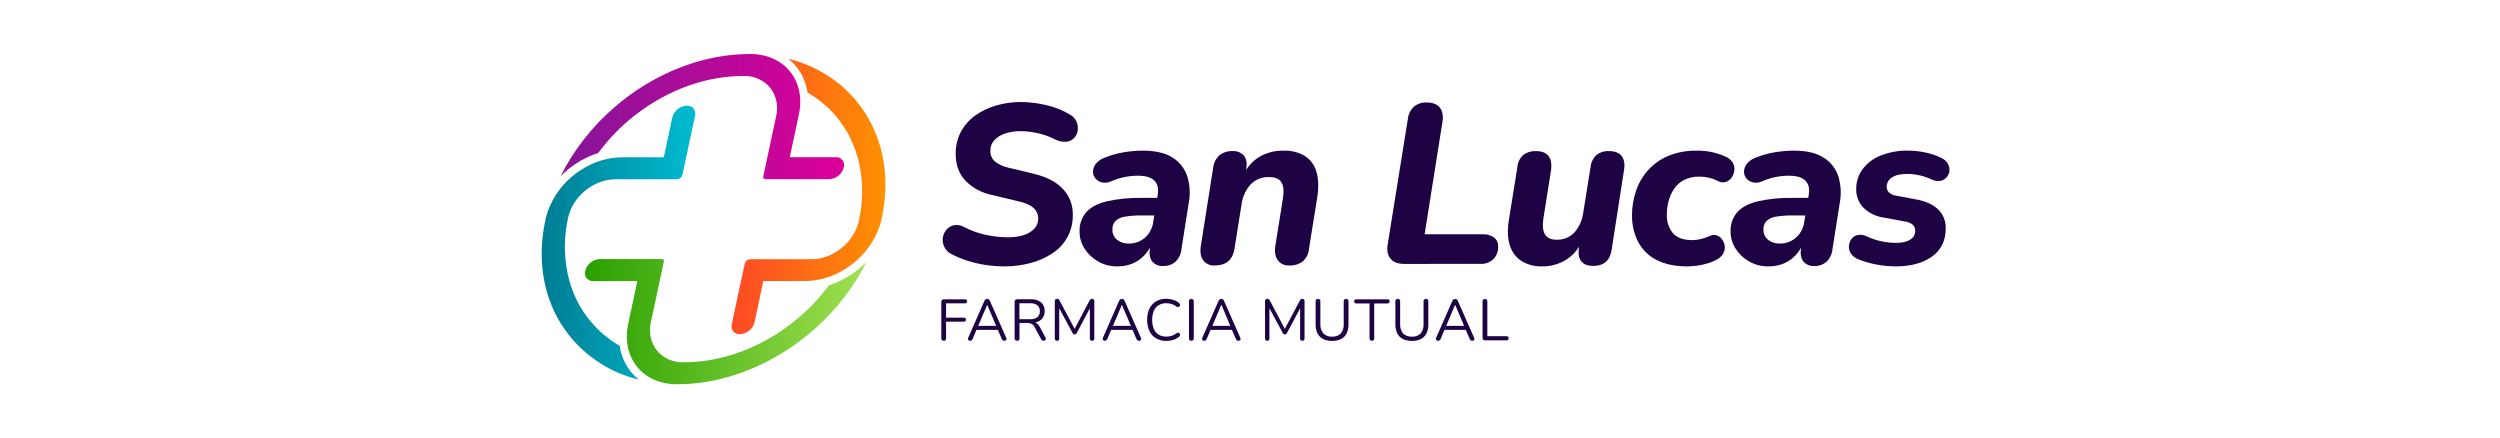 <svg width="400" height="70" viewBox="0 0 180 42" fill="none" xmlns="http://www.w3.org/2000/svg">
<path d="M66.434 25.573C65.838 25.572 65.244 25.529 64.655 25.442C64.062 25.355 63.478 25.22 62.907 25.04C62.356 24.869 61.822 24.648 61.312 24.379C61.11 24.273 60.935 24.123 60.8 23.941C60.664 23.759 60.57 23.548 60.526 23.325C60.483 23.102 60.489 22.872 60.546 22.652C60.603 22.431 60.708 22.227 60.855 22.053C61.038 21.831 61.291 21.678 61.573 21.619C61.916 21.563 62.269 21.627 62.571 21.802C63.231 22.148 63.936 22.4 64.665 22.552C65.346 22.698 66.04 22.774 66.737 22.779C67.663 22.779 68.383 22.613 68.897 22.28C69.41 21.947 69.667 21.521 69.667 21C69.672 20.803 69.634 20.608 69.555 20.428C69.476 20.248 69.358 20.087 69.21 19.958C68.907 19.677 68.401 19.46 67.691 19.307L65.24 18.72C64.272 18.531 63.384 18.055 62.691 17.354C62.06 16.688 61.745 15.827 61.745 14.771C61.733 14.043 61.901 13.325 62.234 12.678C62.562 12.056 63.03 11.518 63.6 11.105C64.212 10.667 64.895 10.337 65.619 10.13C66.398 9.903 67.206 9.79 68.017 9.794C68.81 9.802 69.6 9.897 70.373 10.076C71.206 10.256 72.005 10.572 72.737 11.011C73.005 11.162 73.218 11.394 73.345 11.674C73.459 11.933 73.5 12.218 73.463 12.499C73.432 12.769 73.319 13.022 73.139 13.225C72.945 13.434 72.683 13.569 72.4 13.604C72.013 13.641 71.624 13.562 71.282 13.377C70.777 13.12 70.241 12.927 69.688 12.802C69.131 12.666 68.559 12.595 67.985 12.592C67.465 12.582 66.948 12.663 66.455 12.829C66.065 12.956 65.713 13.18 65.434 13.48C65.198 13.75 65.07 14.098 65.076 14.457C65.066 14.649 65.099 14.841 65.171 15.02C65.244 15.198 65.355 15.358 65.497 15.488C65.866 15.783 66.298 15.988 66.76 16.086L69.192 16.669C70.435 16.96 71.379 17.445 72.023 18.124C72.337 18.45 72.584 18.834 72.75 19.256C72.915 19.677 72.996 20.127 72.987 20.579C73.012 21.32 72.844 22.054 72.5 22.71C72.155 23.366 71.647 23.922 71.023 24.322C70.378 24.748 69.667 25.063 68.918 25.255C68.107 25.469 67.272 25.576 66.434 25.573Z" fill="#1D0244"/>
<path d="M77.24 25.573C76.605 25.58 75.979 25.419 75.427 25.105C74.9 24.809 74.453 24.389 74.126 23.88C73.805 23.39 73.635 22.816 73.638 22.23C73.611 21.558 73.836 20.9 74.269 20.385C74.691 19.907 75.342 19.556 76.223 19.333C77.333 19.085 78.469 18.973 79.606 18.998H81.322L81.061 20.682H79.672C79.108 20.671 78.544 20.711 77.987 20.8C77.648 20.844 77.331 20.991 77.078 21.221C76.98 21.328 76.905 21.453 76.856 21.589C76.807 21.726 76.786 21.87 76.794 22.015C76.784 22.206 76.82 22.397 76.897 22.572C76.975 22.747 77.092 22.902 77.24 23.023C77.559 23.269 77.955 23.396 78.358 23.381C78.739 23.391 79.117 23.305 79.456 23.13C79.795 22.956 80.085 22.699 80.299 22.383C80.53 22.047 80.675 21.66 80.72 21.255L81.141 18.714C81.242 18.123 81.138 17.667 80.827 17.347C80.517 17.027 79.992 16.868 79.253 16.869C78.34 16.865 77.438 17.058 76.606 17.434C76.331 17.547 76.026 17.569 75.737 17.499C75.502 17.435 75.294 17.298 75.141 17.11C74.992 16.922 74.917 16.687 74.93 16.448C74.941 16.183 75.036 15.928 75.202 15.72C75.425 15.453 75.716 15.251 76.044 15.135C76.645 14.894 77.271 14.719 77.909 14.613C78.505 14.515 79.108 14.464 79.712 14.461C80.926 14.461 81.881 14.686 82.577 15.135C83.246 15.552 83.745 16.194 83.985 16.945C84.236 17.773 84.281 18.648 84.116 19.497L83.421 23.901C83.386 24.361 83.186 24.792 82.857 25.116C82.528 25.404 82.1 25.555 81.663 25.537C81.463 25.551 81.261 25.517 81.076 25.438C80.892 25.359 80.728 25.237 80.6 25.082C80.368 24.779 80.305 24.331 80.404 23.737L80.579 22.587L80.688 23.173C80.497 23.681 80.206 24.145 79.832 24.539C79.499 24.885 79.096 25.155 78.648 25.331C78.198 25.498 77.721 25.58 77.24 25.573Z" fill="#1D0244"/>
<path d="M86.615 25.486C86.401 25.503 86.186 25.464 85.99 25.375C85.795 25.286 85.625 25.149 85.497 24.977C85.26 24.636 85.189 24.169 85.286 23.577L86.459 16.133C86.504 15.663 86.721 15.226 87.067 14.905C87.427 14.624 87.875 14.482 88.331 14.505C88.535 14.489 88.74 14.521 88.93 14.598C89.12 14.675 89.29 14.796 89.425 14.95C89.662 15.247 89.733 15.685 89.636 16.263L89.461 17.413L89.419 16.697C89.751 16.006 90.279 15.428 90.937 15.036C91.638 14.64 92.433 14.441 93.238 14.461C93.927 14.438 94.61 14.604 95.213 14.939C95.761 15.273 96.166 15.798 96.352 16.413C96.578 17.078 96.61 17.939 96.448 18.996L95.667 23.857C95.636 24.325 95.426 24.763 95.082 25.082C94.71 25.368 94.248 25.511 93.779 25.484C93.565 25.501 93.35 25.463 93.155 25.374C92.96 25.285 92.79 25.147 92.663 24.975C92.423 24.634 92.347 24.167 92.436 23.575L93.158 19.063C93.274 18.368 93.225 17.851 93.017 17.509C92.808 17.168 92.413 17 91.834 17C91.504 16.986 91.175 17.041 90.869 17.163C90.562 17.285 90.285 17.469 90.055 17.705C89.573 18.248 89.269 18.927 89.185 19.648L88.514 23.859C88.347 24.942 87.714 25.485 86.615 25.486Z" fill="#1D0244"/>
<path d="M104.8 25.335C104.206 25.335 103.772 25.171 103.497 24.844C103.222 24.517 103.128 24.065 103.215 23.488L105.158 11.402C105.207 10.954 105.415 10.538 105.743 10.229C106.095 9.953 106.535 9.815 106.981 9.84C107.545 9.84 107.956 10.002 108.217 10.326C108.478 10.65 108.564 11.105 108.478 11.684L106.764 22.491H112.297C112.696 22.464 113.094 22.571 113.425 22.796C113.553 22.895 113.656 23.023 113.724 23.169C113.792 23.316 113.824 23.476 113.817 23.638C113.831 23.866 113.798 24.095 113.719 24.31C113.64 24.525 113.518 24.721 113.36 24.886C113.194 25.04 113 25.158 112.787 25.235C112.575 25.312 112.35 25.345 112.124 25.333L104.8 25.335Z" fill="#1D0244"/>
<path d="M118.038 25.573C117.361 25.593 116.691 25.424 116.105 25.084C115.555 24.739 115.148 24.208 114.956 23.587C114.724 22.914 114.695 22.056 114.869 21.015L115.672 16.023C115.704 15.582 115.906 15.169 116.236 14.874C116.585 14.613 117.015 14.483 117.451 14.505C118.001 14.505 118.399 14.657 118.644 14.96C118.891 15.263 118.977 15.714 118.905 16.305L118.166 20.973C118.065 21.652 118.116 22.161 118.32 22.501C118.531 22.842 118.897 23.013 119.448 23.013C119.766 23.023 120.082 22.965 120.376 22.844C120.67 22.722 120.934 22.539 121.152 22.307C121.623 21.761 121.918 21.085 122 20.368L122.695 16.027C122.739 15.587 122.941 15.178 123.263 14.874C123.603 14.611 124.028 14.48 124.457 14.505C125.018 14.505 125.423 14.66 125.672 14.97C125.92 15.281 125.999 15.726 125.909 16.305L124.716 23.987C124.559 25.015 123.966 25.528 122.937 25.528C122.432 25.528 122.059 25.388 121.819 25.107C121.581 24.834 121.497 24.406 121.571 23.827L121.766 22.461L121.832 23.242C121.497 23.961 120.957 24.566 120.28 24.979C119.6 25.377 118.825 25.582 118.038 25.573Z" fill="#1D0244"/>
<path d="M131.992 25.573C130.806 25.573 129.817 25.362 129.029 24.954C128.273 24.574 127.654 23.967 127.261 23.217C126.857 22.421 126.655 21.538 126.674 20.646C126.674 19.864 126.802 19.088 127.053 18.347C127.294 17.615 127.681 16.939 128.192 16.36C128.73 15.757 129.397 15.282 130.143 14.97C131.022 14.614 131.964 14.441 132.912 14.461C133.389 14.458 133.865 14.505 134.333 14.602C134.762 14.693 135.18 14.827 135.581 15.004C135.879 15.112 136.136 15.309 136.318 15.568C136.458 15.787 136.523 16.046 136.503 16.305C136.484 16.557 136.402 16.8 136.263 17.011C136.133 17.216 135.938 17.373 135.709 17.457C135.585 17.498 135.453 17.514 135.323 17.503C135.192 17.492 135.065 17.454 134.949 17.392C134.661 17.242 134.356 17.129 134.04 17.055C133.748 16.989 133.449 16.957 133.149 16.958C132.64 16.941 132.134 17.049 131.676 17.272C131.293 17.468 130.965 17.758 130.722 18.114C130.481 18.472 130.301 18.869 130.189 19.286C130.074 19.714 130.016 20.155 130.017 20.598C129.985 21.242 130.19 21.875 130.592 22.379C130.975 22.827 131.606 23.051 132.486 23.053C132.746 23.047 133.004 23.013 133.257 22.952C133.575 22.881 133.884 22.776 134.179 22.638C134.281 22.588 134.393 22.56 134.506 22.554C134.62 22.549 134.733 22.567 134.84 22.606C135.052 22.687 135.232 22.835 135.352 23.027C135.481 23.221 135.559 23.445 135.579 23.678C135.598 23.926 135.537 24.173 135.404 24.383C135.239 24.64 135.002 24.844 134.722 24.968C134.306 25.176 133.864 25.326 133.408 25.415C132.943 25.515 132.468 25.568 131.992 25.573Z" fill="#1D0244"/>
<path d="M139.739 25.573C139.104 25.58 138.478 25.419 137.926 25.105C137.398 24.81 136.951 24.389 136.625 23.88C136.303 23.39 136.133 22.816 136.135 22.23C136.107 21.557 136.332 20.899 136.766 20.385C137.187 19.907 137.838 19.556 138.718 19.333C139.829 19.085 140.965 18.973 142.103 18.998H143.817L143.558 20.682H142.168C141.605 20.671 141.041 20.711 140.484 20.8C140.145 20.844 139.827 20.991 139.573 21.221C139.476 21.328 139.401 21.454 139.353 21.59C139.304 21.726 139.283 21.87 139.291 22.015C139.281 22.206 139.316 22.397 139.394 22.572C139.471 22.747 139.589 22.902 139.737 23.023C140.056 23.269 140.45 23.396 140.853 23.381C141.241 23.389 141.626 23.299 141.971 23.12C142.3 22.943 142.583 22.691 142.796 22.383C143.025 22.047 143.17 21.659 143.217 21.255L143.638 18.714C143.739 18.123 143.634 17.667 143.322 17.347C143.011 17.027 142.486 16.868 141.749 16.869C140.836 16.865 139.933 17.057 139.101 17.434C138.826 17.547 138.522 17.569 138.234 17.499C137.999 17.435 137.791 17.298 137.638 17.11C137.489 16.922 137.414 16.687 137.427 16.448C137.44 16.183 137.535 15.929 137.699 15.72C137.923 15.454 138.213 15.252 138.541 15.135C139.143 14.894 139.769 14.719 140.408 14.613C141.004 14.515 141.607 14.464 142.211 14.461C143.425 14.461 144.379 14.686 145.074 15.135C145.744 15.552 146.243 16.194 146.484 16.945C146.734 17.773 146.779 18.648 146.615 19.497L145.92 23.901C145.884 24.361 145.684 24.792 145.356 25.116C145.027 25.404 144.599 25.555 144.162 25.537C143.963 25.549 143.764 25.515 143.581 25.436C143.398 25.357 143.237 25.236 143.109 25.082C142.878 24.779 142.813 24.331 142.914 23.737L143.088 22.587L143.196 23.173C143.005 23.681 142.714 24.146 142.339 24.539C142.007 24.886 141.603 25.156 141.156 25.331C140.703 25.5 140.222 25.582 139.739 25.573Z" fill="#1D0244"/>
<path d="M152.021 25.573C151.358 25.574 150.696 25.509 150.046 25.377C149.474 25.267 148.914 25.1 148.375 24.878C148.086 24.769 147.839 24.572 147.669 24.314C147.536 24.1 147.476 23.849 147.497 23.598C147.514 23.363 147.596 23.138 147.735 22.947C147.875 22.756 148.079 22.621 148.309 22.566C148.588 22.505 148.878 22.539 149.135 22.663C149.592 22.879 150.072 23.044 150.566 23.154C151.037 23.259 151.518 23.313 152 23.316C152.632 23.316 153.088 23.208 153.4 22.989C153.541 22.903 153.658 22.782 153.739 22.638C153.821 22.494 153.864 22.332 153.865 22.166C153.869 22.055 153.849 21.944 153.806 21.84C153.763 21.737 153.699 21.644 153.617 21.568C153.388 21.391 153.114 21.282 152.825 21.255L150.842 20.884C150.106 20.791 149.421 20.459 148.891 19.941C148.658 19.697 148.477 19.409 148.358 19.094C148.239 18.779 148.184 18.444 148.196 18.107C148.195 17.458 148.396 16.825 148.771 16.295C149.203 15.7 149.793 15.238 150.474 14.96C151.355 14.603 152.3 14.433 153.251 14.461C153.776 14.467 154.301 14.525 154.815 14.636C155.333 14.736 155.836 14.904 156.312 15.135C156.59 15.245 156.825 15.443 156.983 15.697C157.108 15.907 157.166 16.15 157.147 16.394C157.126 16.621 157.035 16.837 156.886 17.011C156.735 17.193 156.524 17.316 156.291 17.358C156.004 17.402 155.711 17.361 155.448 17.24C155.087 17.06 154.705 16.925 154.312 16.838C153.909 16.745 153.497 16.697 153.084 16.697C152.433 16.697 151.942 16.813 151.611 17.044C151.461 17.139 151.337 17.271 151.252 17.427C151.166 17.582 151.122 17.757 151.122 17.935C151.122 18.132 151.197 18.322 151.333 18.465C151.521 18.642 151.761 18.752 152.017 18.781L153.968 19.149C154.895 19.322 155.596 19.643 156.074 20.114C156.311 20.35 156.497 20.634 156.62 20.945C156.744 21.257 156.801 21.591 156.789 21.926C156.789 23.098 156.352 23.999 155.476 24.627C154.6 25.256 153.448 25.571 152.021 25.573Z" fill="#1D0244"/>
<path d="M60.613 32.714C60.579 32.716 60.546 32.711 60.514 32.7C60.483 32.689 60.454 32.671 60.429 32.648C60.407 32.623 60.39 32.594 60.379 32.562C60.368 32.53 60.364 32.497 60.366 32.463V28.985C60.364 28.951 60.368 28.917 60.379 28.885C60.39 28.853 60.407 28.823 60.429 28.798C60.455 28.775 60.485 28.758 60.518 28.746C60.55 28.735 60.585 28.73 60.619 28.733H62.646C62.673 28.731 62.7 28.735 62.725 28.744C62.751 28.753 62.774 28.767 62.794 28.785C62.81 28.804 62.823 28.825 62.832 28.849C62.84 28.872 62.843 28.897 62.842 28.922C62.845 28.976 62.828 29.028 62.794 29.07C62.753 29.105 62.7 29.123 62.646 29.12H60.823V30.495H62.531C62.584 30.492 62.637 30.51 62.678 30.545C62.696 30.563 62.71 30.585 62.719 30.609C62.728 30.633 62.732 30.659 62.73 30.684C62.733 30.711 62.729 30.737 62.72 30.762C62.711 30.788 62.696 30.81 62.678 30.829C62.637 30.864 62.584 30.883 62.531 30.88H60.823V32.463C60.823 32.63 60.754 32.714 60.613 32.714Z" fill="#1D0244"/>
<path d="M63.133 32.714C63.082 32.717 63.032 32.702 62.992 32.672C62.974 32.658 62.959 32.641 62.949 32.622C62.938 32.603 62.931 32.582 62.928 32.56C62.926 32.505 62.937 32.45 62.96 32.4L64.497 28.901C64.521 28.838 64.563 28.782 64.617 28.741C64.662 28.711 64.716 28.695 64.77 28.695C64.826 28.694 64.88 28.71 64.926 28.741C64.979 28.782 65.018 28.838 65.04 28.901L66.583 32.4C66.611 32.449 66.623 32.506 66.619 32.562C66.618 32.584 66.612 32.605 66.602 32.624C66.591 32.644 66.577 32.66 66.56 32.674C66.52 32.703 66.471 32.717 66.421 32.714C66.362 32.717 66.305 32.698 66.259 32.661C66.213 32.619 66.178 32.566 66.158 32.507L65.737 31.549L65.96 31.667H63.564L63.792 31.549L63.383 32.507C63.36 32.566 63.324 32.619 63.278 32.663C63.238 32.698 63.186 32.716 63.133 32.714ZM64.766 29.27L63.865 31.39L63.73 31.282H65.8L65.678 31.39L64.777 29.27H64.766Z" fill="#1D0244"/>
<path d="M67.634 32.714C67.602 32.716 67.57 32.712 67.541 32.7C67.511 32.689 67.485 32.671 67.463 32.648C67.421 32.599 67.4 32.536 67.404 32.472V28.968C67.403 28.935 67.408 28.902 67.42 28.872C67.432 28.841 67.45 28.813 67.474 28.79C67.522 28.748 67.585 28.727 67.648 28.73H68.973C69.322 28.707 69.668 28.813 69.945 29.027C70.061 29.133 70.152 29.264 70.211 29.41C70.27 29.555 70.296 29.712 70.286 29.869C70.292 30.08 70.239 30.288 70.133 30.47C70.027 30.642 69.87 30.777 69.684 30.857C69.458 30.949 69.216 30.993 68.973 30.987L69.029 30.916H69.141C69.276 30.912 69.409 30.951 69.52 31.027C69.646 31.121 69.748 31.244 69.817 31.385L70.354 32.385C70.382 32.431 70.397 32.485 70.396 32.539C70.395 32.586 70.376 32.63 70.343 32.663C70.302 32.696 70.25 32.713 70.198 32.709C70.142 32.712 70.087 32.696 70.04 32.665C69.996 32.631 69.96 32.587 69.935 32.537L69.326 31.406C69.264 31.271 69.16 31.159 69.029 31.086C68.89 31.026 68.739 30.998 68.587 31.004H67.872V32.478C67.875 32.541 67.856 32.604 67.817 32.655C67.793 32.678 67.764 32.696 67.732 32.706C67.701 32.717 67.667 32.719 67.634 32.714ZM67.863 30.644H68.897C69.143 30.662 69.388 30.595 69.59 30.453C69.671 30.381 69.734 30.291 69.775 30.191C69.816 30.09 69.833 29.982 69.825 29.874C69.833 29.767 69.816 29.661 69.775 29.562C69.734 29.464 69.67 29.377 69.59 29.307C69.388 29.163 69.143 29.095 68.897 29.114H67.863V30.644Z" fill="#1D0244"/>
<path d="M71.474 32.714C71.445 32.716 71.416 32.712 71.389 32.701C71.362 32.691 71.338 32.675 71.318 32.655C71.298 32.633 71.283 32.606 71.273 32.578C71.263 32.55 71.259 32.52 71.261 32.49V28.912C71.259 28.881 71.263 28.851 71.272 28.822C71.282 28.793 71.298 28.766 71.318 28.743C71.339 28.724 71.363 28.709 71.39 28.7C71.417 28.691 71.445 28.687 71.474 28.688C71.524 28.685 71.574 28.698 71.617 28.724C71.658 28.756 71.692 28.797 71.714 28.844L73.246 31.728H73.078L74.604 28.844C74.627 28.798 74.659 28.757 74.699 28.724C74.743 28.697 74.795 28.684 74.846 28.688C74.901 28.686 74.955 28.706 74.996 28.743C75.016 28.766 75.031 28.793 75.041 28.822C75.051 28.851 75.055 28.881 75.053 28.912V32.49C75.056 32.55 75.037 32.609 74.998 32.655C74.977 32.675 74.952 32.691 74.925 32.701C74.898 32.711 74.869 32.715 74.84 32.714C74.811 32.715 74.782 32.711 74.755 32.701C74.728 32.691 74.703 32.675 74.682 32.655C74.663 32.632 74.648 32.606 74.638 32.578C74.629 32.55 74.625 32.52 74.627 32.49V29.347H74.76L73.368 31.971C73.35 32.011 73.323 32.046 73.288 32.074C73.253 32.096 73.211 32.107 73.168 32.103C73.125 32.105 73.083 32.094 73.046 32.072C73.012 32.044 72.985 32.01 72.966 31.971L71.554 29.343H71.684V32.501C71.688 32.56 71.669 32.619 71.632 32.665C71.611 32.684 71.585 32.699 71.558 32.707C71.531 32.715 71.502 32.718 71.474 32.714Z" fill="#1D0244"/>
<path d="M76.065 32.714C76.014 32.716 75.964 32.701 75.922 32.672C75.905 32.658 75.89 32.642 75.879 32.622C75.869 32.603 75.863 32.582 75.861 32.56C75.856 32.505 75.867 32.45 75.891 32.4L77.427 28.901C77.453 28.838 77.495 28.783 77.549 28.741C77.595 28.71 77.648 28.694 77.703 28.695C77.758 28.694 77.811 28.71 77.857 28.741C77.91 28.782 77.95 28.837 77.971 28.901L79.514 32.4C79.541 32.45 79.554 32.506 79.552 32.562C79.55 32.584 79.544 32.605 79.533 32.625C79.523 32.644 79.508 32.661 79.49 32.674C79.45 32.703 79.401 32.717 79.352 32.714C79.293 32.717 79.235 32.698 79.189 32.661C79.144 32.618 79.11 32.566 79.088 32.507L78.667 31.549L78.891 31.667H76.495L76.724 31.549L76.316 32.507C76.291 32.566 76.256 32.619 76.21 32.663C76.17 32.698 76.118 32.716 76.065 32.714ZM77.697 29.27L76.798 31.39L76.663 31.282H78.733L78.608 31.39L77.707 29.27H77.697Z" fill="#1D0244"/>
<path d="M81.975 32.726C81.626 32.737 81.282 32.651 80.979 32.478C80.703 32.315 80.483 32.072 80.347 31.781C80.192 31.443 80.117 31.073 80.126 30.701C80.123 30.416 80.165 30.131 80.251 29.859C80.328 29.626 80.451 29.411 80.615 29.227C80.777 29.051 80.977 28.914 81.2 28.825C81.447 28.727 81.711 28.678 81.977 28.682C82.199 28.685 82.42 28.721 82.632 28.79C82.83 28.849 83.015 28.947 83.175 29.078C83.219 29.109 83.252 29.152 83.272 29.202C83.286 29.246 83.286 29.293 83.272 29.337C83.259 29.377 83.236 29.414 83.204 29.442C83.173 29.471 83.132 29.486 83.091 29.484C83.036 29.482 82.983 29.463 82.939 29.43C82.808 29.323 82.658 29.241 82.497 29.189C82.329 29.135 82.153 29.108 81.977 29.11C81.715 29.102 81.455 29.166 81.227 29.297C81.02 29.426 80.858 29.616 80.764 29.842C80.554 30.402 80.554 31.019 80.764 31.579C80.857 31.806 81.019 31.998 81.227 32.126C81.455 32.258 81.714 32.322 81.977 32.314C82.153 32.314 82.329 32.287 82.497 32.234C82.66 32.178 82.814 32.096 82.95 31.989C82.993 31.956 83.046 31.937 83.101 31.937C83.142 31.937 83.182 31.952 83.213 31.979C83.243 32.006 83.265 32.041 83.276 32.08C83.291 32.121 83.291 32.167 83.276 32.208C83.26 32.256 83.23 32.297 83.189 32.326C83.028 32.463 82.841 32.566 82.64 32.63C82.425 32.697 82.2 32.729 81.975 32.726Z" fill="#1D0244"/>
<path d="M84.373 32.714C84.341 32.716 84.309 32.712 84.28 32.7C84.25 32.689 84.224 32.671 84.202 32.648C84.16 32.599 84.139 32.536 84.143 32.472V28.935C84.138 28.87 84.16 28.805 84.202 28.756C84.225 28.734 84.251 28.718 84.281 28.707C84.31 28.697 84.341 28.692 84.373 28.695C84.404 28.692 84.435 28.695 84.465 28.706C84.494 28.716 84.521 28.734 84.543 28.756C84.585 28.805 84.607 28.87 84.602 28.935V32.472C84.606 32.536 84.586 32.599 84.545 32.648C84.523 32.672 84.496 32.69 84.466 32.701C84.437 32.712 84.404 32.717 84.373 32.714Z" fill="#1D0244"/>
<path d="M85.608 32.714C85.557 32.716 85.507 32.701 85.465 32.672C85.448 32.658 85.433 32.642 85.423 32.622C85.412 32.603 85.406 32.582 85.404 32.56C85.4 32.505 85.41 32.45 85.434 32.4L86.973 28.901C86.997 28.838 87.039 28.782 87.093 28.741C87.138 28.71 87.192 28.694 87.246 28.695C87.301 28.694 87.355 28.71 87.4 28.741C87.454 28.781 87.494 28.837 87.514 28.901L89.057 32.4C89.085 32.449 89.098 32.505 89.095 32.562C89.093 32.584 89.087 32.605 89.077 32.624C89.067 32.643 89.053 32.66 89.036 32.674C88.995 32.703 88.945 32.718 88.895 32.714C88.836 32.716 88.778 32.698 88.733 32.661C88.688 32.619 88.654 32.566 88.634 32.507L88.213 31.549L88.436 31.667H86.038L86.267 31.549L85.859 32.507C85.835 32.566 85.799 32.619 85.754 32.663C85.713 32.698 85.662 32.716 85.608 32.714ZM87.24 29.27L86.341 31.39L86.206 31.282H88.276L88.152 31.39L87.263 29.27H87.24Z" fill="#1D0244"/>
<path d="M91.657 32.714C91.628 32.716 91.599 32.712 91.572 32.701C91.546 32.691 91.521 32.675 91.501 32.655C91.481 32.633 91.466 32.606 91.456 32.578C91.446 32.55 91.442 32.52 91.444 32.49V28.912C91.442 28.881 91.446 28.851 91.456 28.822C91.465 28.793 91.481 28.766 91.501 28.743C91.522 28.724 91.547 28.709 91.573 28.7C91.6 28.691 91.629 28.687 91.657 28.688C91.707 28.685 91.757 28.698 91.8 28.724C91.841 28.756 91.875 28.797 91.897 28.844L93.43 31.728H93.261L94.79 28.844C94.811 28.797 94.843 28.756 94.884 28.724C94.927 28.697 94.977 28.684 95.027 28.688C95.055 28.687 95.083 28.691 95.109 28.701C95.135 28.71 95.159 28.724 95.179 28.743C95.199 28.766 95.215 28.793 95.224 28.822C95.234 28.851 95.238 28.881 95.236 28.912V32.49C95.239 32.55 95.22 32.609 95.181 32.655C95.161 32.676 95.136 32.692 95.109 32.702C95.082 32.712 95.052 32.716 95.023 32.714C94.994 32.715 94.965 32.711 94.938 32.701C94.911 32.691 94.886 32.675 94.865 32.655C94.827 32.609 94.807 32.55 94.811 32.49V29.347H94.945L93.547 31.971C93.527 32.01 93.499 32.045 93.465 32.074C93.43 32.096 93.387 32.107 93.345 32.103C93.302 32.105 93.26 32.094 93.223 32.072C93.19 32.044 93.163 32.01 93.145 31.971L91.731 29.343H91.865V32.501C91.869 32.561 91.849 32.62 91.811 32.665C91.79 32.684 91.766 32.698 91.739 32.706C91.712 32.715 91.684 32.717 91.657 32.714Z" fill="#1D0244"/>
<path d="M97.88 32.726C97.648 32.73 97.416 32.695 97.196 32.621C97.009 32.559 96.839 32.454 96.701 32.314C96.563 32.171 96.459 31.998 96.398 31.808C96.328 31.584 96.294 31.351 96.299 31.116V28.928C96.296 28.897 96.3 28.865 96.31 28.835C96.32 28.805 96.335 28.778 96.356 28.754C96.379 28.733 96.406 28.717 96.435 28.707C96.464 28.697 96.495 28.692 96.526 28.695C96.557 28.692 96.588 28.696 96.618 28.707C96.647 28.717 96.674 28.733 96.697 28.754C96.718 28.777 96.734 28.805 96.745 28.835C96.755 28.865 96.758 28.897 96.756 28.928V31.093C96.731 31.424 96.833 31.753 97.042 32.013C97.153 32.12 97.285 32.203 97.43 32.255C97.576 32.308 97.73 32.329 97.884 32.318C98.037 32.329 98.189 32.307 98.333 32.255C98.476 32.202 98.607 32.12 98.716 32.013C98.922 31.752 99.022 31.424 98.996 31.093V28.928C98.993 28.896 98.998 28.864 99.008 28.834C99.019 28.804 99.037 28.777 99.059 28.754C99.082 28.733 99.109 28.717 99.139 28.706C99.169 28.696 99.2 28.692 99.232 28.695C99.262 28.692 99.292 28.696 99.32 28.706C99.348 28.717 99.374 28.733 99.396 28.754C99.417 28.777 99.433 28.805 99.443 28.835C99.454 28.865 99.457 28.897 99.455 28.928V31.116C99.463 31.419 99.403 31.721 99.28 31.998C99.168 32.233 98.983 32.424 98.752 32.543C98.48 32.674 98.181 32.736 97.88 32.726Z" fill="#1D0244"/>
<path d="M101.703 32.714C101.672 32.716 101.641 32.711 101.612 32.7C101.582 32.689 101.556 32.671 101.535 32.648C101.492 32.6 101.47 32.536 101.474 32.472V29.131H100.211C100.182 29.132 100.153 29.128 100.126 29.119C100.099 29.109 100.074 29.093 100.053 29.074C100.017 29.034 99.997 28.982 99.998 28.928C99.996 28.902 100 28.876 100.01 28.851C100.019 28.826 100.034 28.804 100.053 28.785C100.074 28.766 100.099 28.752 100.126 28.743C100.153 28.734 100.182 28.73 100.211 28.733H103.189C103.218 28.73 103.247 28.734 103.274 28.743C103.301 28.752 103.326 28.766 103.347 28.785C103.366 28.804 103.381 28.826 103.39 28.851C103.4 28.876 103.404 28.902 103.402 28.928C103.404 28.983 103.384 29.037 103.347 29.078C103.303 29.115 103.247 29.133 103.189 29.131H101.926V32.472C101.93 32.536 101.909 32.599 101.867 32.648C101.846 32.67 101.82 32.687 101.792 32.698C101.764 32.709 101.734 32.715 101.703 32.714Z" fill="#1D0244"/>
<path d="M105.539 32.726C105.307 32.73 105.075 32.695 104.855 32.621C104.668 32.559 104.498 32.454 104.36 32.314C104.222 32.171 104.118 31.998 104.057 31.808C103.986 31.584 103.952 31.351 103.956 31.116V28.928C103.954 28.897 103.958 28.865 103.968 28.835C103.978 28.805 103.994 28.777 104.015 28.754C104.038 28.733 104.065 28.717 104.094 28.707C104.123 28.697 104.154 28.692 104.185 28.695C104.216 28.692 104.247 28.696 104.277 28.706C104.306 28.716 104.333 28.733 104.356 28.754C104.377 28.777 104.393 28.805 104.403 28.835C104.414 28.865 104.417 28.897 104.415 28.928V31.093C104.389 31.424 104.491 31.753 104.699 32.013C104.81 32.12 104.943 32.202 105.088 32.255C105.233 32.307 105.387 32.329 105.541 32.318C105.695 32.33 105.85 32.309 105.995 32.257C106.14 32.204 106.273 32.121 106.383 32.013C106.587 31.751 106.686 31.423 106.661 31.093V28.928C106.659 28.897 106.663 28.865 106.673 28.835C106.684 28.805 106.7 28.777 106.722 28.754C106.746 28.733 106.774 28.717 106.804 28.707C106.834 28.697 106.865 28.693 106.897 28.695C106.927 28.692 106.957 28.696 106.985 28.706C107.014 28.717 107.039 28.733 107.061 28.754C107.082 28.777 107.099 28.805 107.109 28.835C107.119 28.865 107.123 28.897 107.12 28.928V31.116C107.128 31.419 107.069 31.721 106.945 31.998C106.834 32.233 106.648 32.424 106.417 32.543C106.143 32.675 105.842 32.737 105.539 32.726Z" fill="#1D0244"/>
<path d="M108.055 32.714C108.004 32.716 107.953 32.701 107.912 32.672C107.894 32.658 107.88 32.641 107.869 32.622C107.859 32.603 107.853 32.582 107.851 32.56C107.847 32.505 107.858 32.45 107.882 32.4L109.419 28.901C109.443 28.838 109.485 28.782 109.539 28.741C109.584 28.711 109.638 28.695 109.693 28.695C109.747 28.695 109.801 28.711 109.846 28.741C109.9 28.781 109.941 28.837 109.962 28.901L111.503 32.4C111.531 32.449 111.545 32.505 111.541 32.562C111.539 32.584 111.533 32.605 111.523 32.624C111.513 32.643 111.499 32.66 111.482 32.674C111.442 32.703 111.393 32.717 111.343 32.714C111.284 32.717 111.227 32.698 111.181 32.661C111.135 32.619 111.1 32.566 111.08 32.507L110.659 31.549L110.882 31.667H108.484L108.714 31.549L108.316 32.507C108.29 32.566 108.254 32.618 108.208 32.663C108.187 32.681 108.163 32.695 108.137 32.704C108.11 32.712 108.082 32.716 108.055 32.714ZM109.686 29.27L108.787 31.39L108.653 31.282H110.722L110.598 31.39L109.699 29.27H109.686Z" fill="#1D0244"/>
<path d="M112.56 32.674C112.528 32.676 112.497 32.671 112.467 32.66C112.437 32.649 112.41 32.632 112.387 32.611C112.345 32.562 112.323 32.498 112.326 32.434V28.945C112.324 28.913 112.328 28.881 112.338 28.85C112.348 28.819 112.364 28.791 112.385 28.766C112.407 28.744 112.434 28.727 112.464 28.716C112.493 28.706 112.525 28.702 112.556 28.705C112.587 28.703 112.618 28.707 112.648 28.718C112.677 28.728 112.704 28.745 112.726 28.766C112.748 28.791 112.764 28.819 112.774 28.85C112.784 28.881 112.788 28.913 112.785 28.945V32.272H114.619C114.647 32.27 114.676 32.274 114.702 32.283C114.729 32.292 114.754 32.307 114.775 32.326C114.794 32.345 114.809 32.368 114.819 32.393C114.829 32.418 114.833 32.445 114.832 32.472C114.833 32.499 114.829 32.527 114.819 32.553C114.81 32.578 114.794 32.602 114.775 32.621C114.754 32.64 114.729 32.654 114.702 32.663C114.675 32.672 114.647 32.676 114.619 32.674H112.56Z" fill="#1D0244"/>
<path d="M50.989 15.585C50.933 15.431 50.828 15.299 50.69 15.21C50.551 15.121 50.387 15.079 50.223 15.093H45.819L46.691 10.998C46.975 9.674 46.813 8.436 46.223 7.419C45.442 6.055 43.979 5.242 42.208 5.187H41.964C36.019 5.187 29.874 8.389 25.926 13.545C25.116 14.596 24.411 15.725 23.821 16.914C24.268 16.461 24.762 16.058 25.295 15.71C25.955 15.269 26.673 14.924 27.43 14.684C28.415 13.352 29.573 12.157 30.874 11.13L30.912 11.103C34.042 8.644 37.745 7.295 41.349 7.295H41.531C41.996 7.295 42.456 7.399 42.876 7.6C43.296 7.8 43.666 8.091 43.96 8.453C44.246 8.833 44.444 9.273 44.539 9.74C44.635 10.207 44.624 10.689 44.51 11.152L43.276 16.933C43.266 16.966 43.264 17 43.269 17.034C43.275 17.068 43.288 17.1 43.307 17.128C43.33 17.153 43.358 17.173 43.39 17.185C43.421 17.197 43.455 17.203 43.488 17.2H49.611C49.934 17.185 50.245 17.067 50.497 16.862C50.748 16.657 50.928 16.377 51.008 16.063C51.045 15.905 51.038 15.74 50.989 15.585Z" fill="url(#paint0_linear_407_34)"/>
<path d="M51.756 9.175C51.703 9.118 51.648 9.061 51.594 9.006C51.419 8.823 51.236 8.646 51.05 8.476L50.95 8.383C50.722 8.181 50.488 7.989 50.246 7.806L50.137 7.726C49.916 7.562 49.691 7.406 49.459 7.259L49.358 7.194C48.814 6.853 48.245 6.556 47.655 6.303L47.596 6.278C46.977 6.019 46.339 5.808 45.688 5.646C46.173 6.032 46.581 6.506 46.891 7.042C47.215 7.61 47.429 8.234 47.522 8.882L47.552 8.901C47.718 8.998 47.878 9.097 48.038 9.202C48.103 9.244 48.166 9.288 48.23 9.333C48.337 9.406 48.44 9.482 48.545 9.558C48.613 9.608 48.68 9.659 48.745 9.712C48.844 9.789 48.941 9.867 49.038 9.949L49.221 10.105C49.331 10.202 49.432 10.301 49.539 10.4L49.667 10.52C49.808 10.661 49.943 10.804 50.076 10.954C50.118 11 50.156 11.048 50.198 11.095C50.291 11.202 50.381 11.305 50.469 11.421L50.608 11.602C50.686 11.707 50.764 11.813 50.84 11.924C50.883 11.985 50.926 12.046 50.966 12.107C51.048 12.229 51.124 12.352 51.2 12.478C51.232 12.528 51.263 12.577 51.293 12.63C51.396 12.804 51.503 12.985 51.587 13.168C51.604 13.2 51.619 13.234 51.634 13.267C51.709 13.419 51.781 13.575 51.844 13.733C51.872 13.796 51.897 13.859 51.922 13.924C51.977 14.055 52.029 14.187 52.078 14.322L52.154 14.533C52.2 14.672 52.244 14.813 52.286 14.954C52.305 15.019 52.326 15.08 52.343 15.145C52.4 15.356 52.455 15.566 52.499 15.777C52.869 17.545 52.857 19.372 52.463 21.135L52.427 21.295C51.933 23.312 49.943 24.886 47.895 24.886H42.017C41.897 24.893 41.782 24.937 41.688 25.013C41.594 25.088 41.527 25.191 41.495 25.307L40.255 31.105C40.219 31.223 40.212 31.348 40.235 31.47C40.259 31.591 40.311 31.704 40.388 31.8C40.465 31.897 40.565 31.973 40.678 32.022C40.791 32.071 40.915 32.092 41.038 32.082C41.362 32.067 41.672 31.949 41.924 31.744C42.176 31.539 42.355 31.259 42.436 30.945L43.278 26.979H47.278C48.705 26.963 50.096 26.529 51.278 25.73C52.912 24.686 54.096 23.068 54.596 21.194C54.611 21.135 54.623 21.074 54.636 21.017L54.648 20.954C55.541 16.775 54.72 12.829 52.333 9.846C52.156 9.617 51.958 9.394 51.756 9.175Z" fill="url(#paint1_linear_407_34)"/>
<path d="M51.699 26.375C51.043 26.81 50.33 27.151 49.579 27.387C46.267 31.88 40.918 34.777 35.651 34.777H35.484C35.016 34.777 34.553 34.673 34.13 34.472C33.707 34.272 33.334 33.98 33.038 33.617C32.752 33.236 32.554 32.796 32.459 32.329C32.365 31.862 32.375 31.38 32.49 30.918L33.724 25.135C33.737 25.103 33.741 25.068 33.736 25.034C33.73 25 33.717 24.968 33.695 24.942C33.674 24.915 33.646 24.894 33.614 24.881C33.582 24.869 33.548 24.864 33.514 24.869H27.575C27.251 24.885 26.94 25.004 26.689 25.209C26.437 25.414 26.258 25.694 26.177 26.008C26.154 26.109 26.148 26.213 26.16 26.316C26.171 26.412 26.198 26.505 26.24 26.592C26.311 26.718 26.417 26.822 26.545 26.891C26.672 26.96 26.817 26.992 26.962 26.983H31.183L30.309 31.078C30.027 32.404 30.189 33.642 30.779 34.657C31.562 36.019 33.023 36.83 34.779 36.886H35.029C42.45 36.886 49.844 31.89 53.173 25.143C52.727 25.605 52.233 26.018 51.699 26.375Z" fill="url(#paint2_linear_407_34)"/>
<path d="M30.116 35.042C29.792 34.471 29.578 33.845 29.484 33.196C28.268 32.494 27.207 31.553 26.364 30.429C25.522 29.306 24.916 28.023 24.583 26.659C24.554 26.541 24.528 26.43 24.503 26.316C24.129 24.549 24.137 22.722 24.526 20.958L24.566 20.79C25.057 18.781 27.046 17.21 29.095 17.21H34.989C35.109 17.203 35.224 17.159 35.318 17.084C35.412 17.008 35.479 16.905 35.512 16.79L36.722 11.124C36.753 11.005 36.757 10.88 36.733 10.759C36.709 10.638 36.658 10.524 36.583 10.425C36.504 10.333 36.404 10.259 36.292 10.211C36.18 10.162 36.059 10.14 35.937 10.145C35.613 10.16 35.302 10.279 35.05 10.484C34.798 10.689 34.619 10.97 34.539 11.284L33.724 15.099H29.724C28.297 15.116 26.907 15.551 25.724 16.349C24.091 17.396 22.907 19.015 22.406 20.888C22.387 20.968 22.37 21.046 22.354 21.126C21.461 25.305 22.282 29.248 24.669 32.234C26.364 34.332 28.704 35.812 31.326 36.444C30.839 36.056 30.428 35.581 30.116 35.042Z" fill="url(#paint3_linear_407_34)"/>
<defs>
<linearGradient id="paint0_linear_407_34" x1="23.829" y1="11.196" x2="51.032" y2="11.196" gradientUnits="userSpaceOnUse">
<stop stop-color="#851599"/>
<stop offset="1" stop-color="#DD0099"/>
</linearGradient>
<linearGradient id="paint1_linear_407_34" x1="40.23" y1="18.863" x2="55.002" y2="18.863" gradientUnits="userSpaceOnUse">
<stop stop-color="#FE4926"/>
<stop offset="1" stop-color="#FD9100"/>
</linearGradient>
<linearGradient id="paint2_linear_407_34" x1="26.154" y1="30.88" x2="53.181" y2="30.88" gradientUnits="userSpaceOnUse">
<stop stop-color="#2AA000"/>
<stop offset="1" stop-color="#A0E051"/>
</linearGradient>
<linearGradient id="paint3_linear_407_34" x1="22" y1="23.286" x2="36.741" y2="23.286" gradientUnits="userSpaceOnUse">
<stop stop-color="#007D93"/>
<stop offset="1" stop-color="#00BCD1"/>
</linearGradient>
</defs>
</svg>
